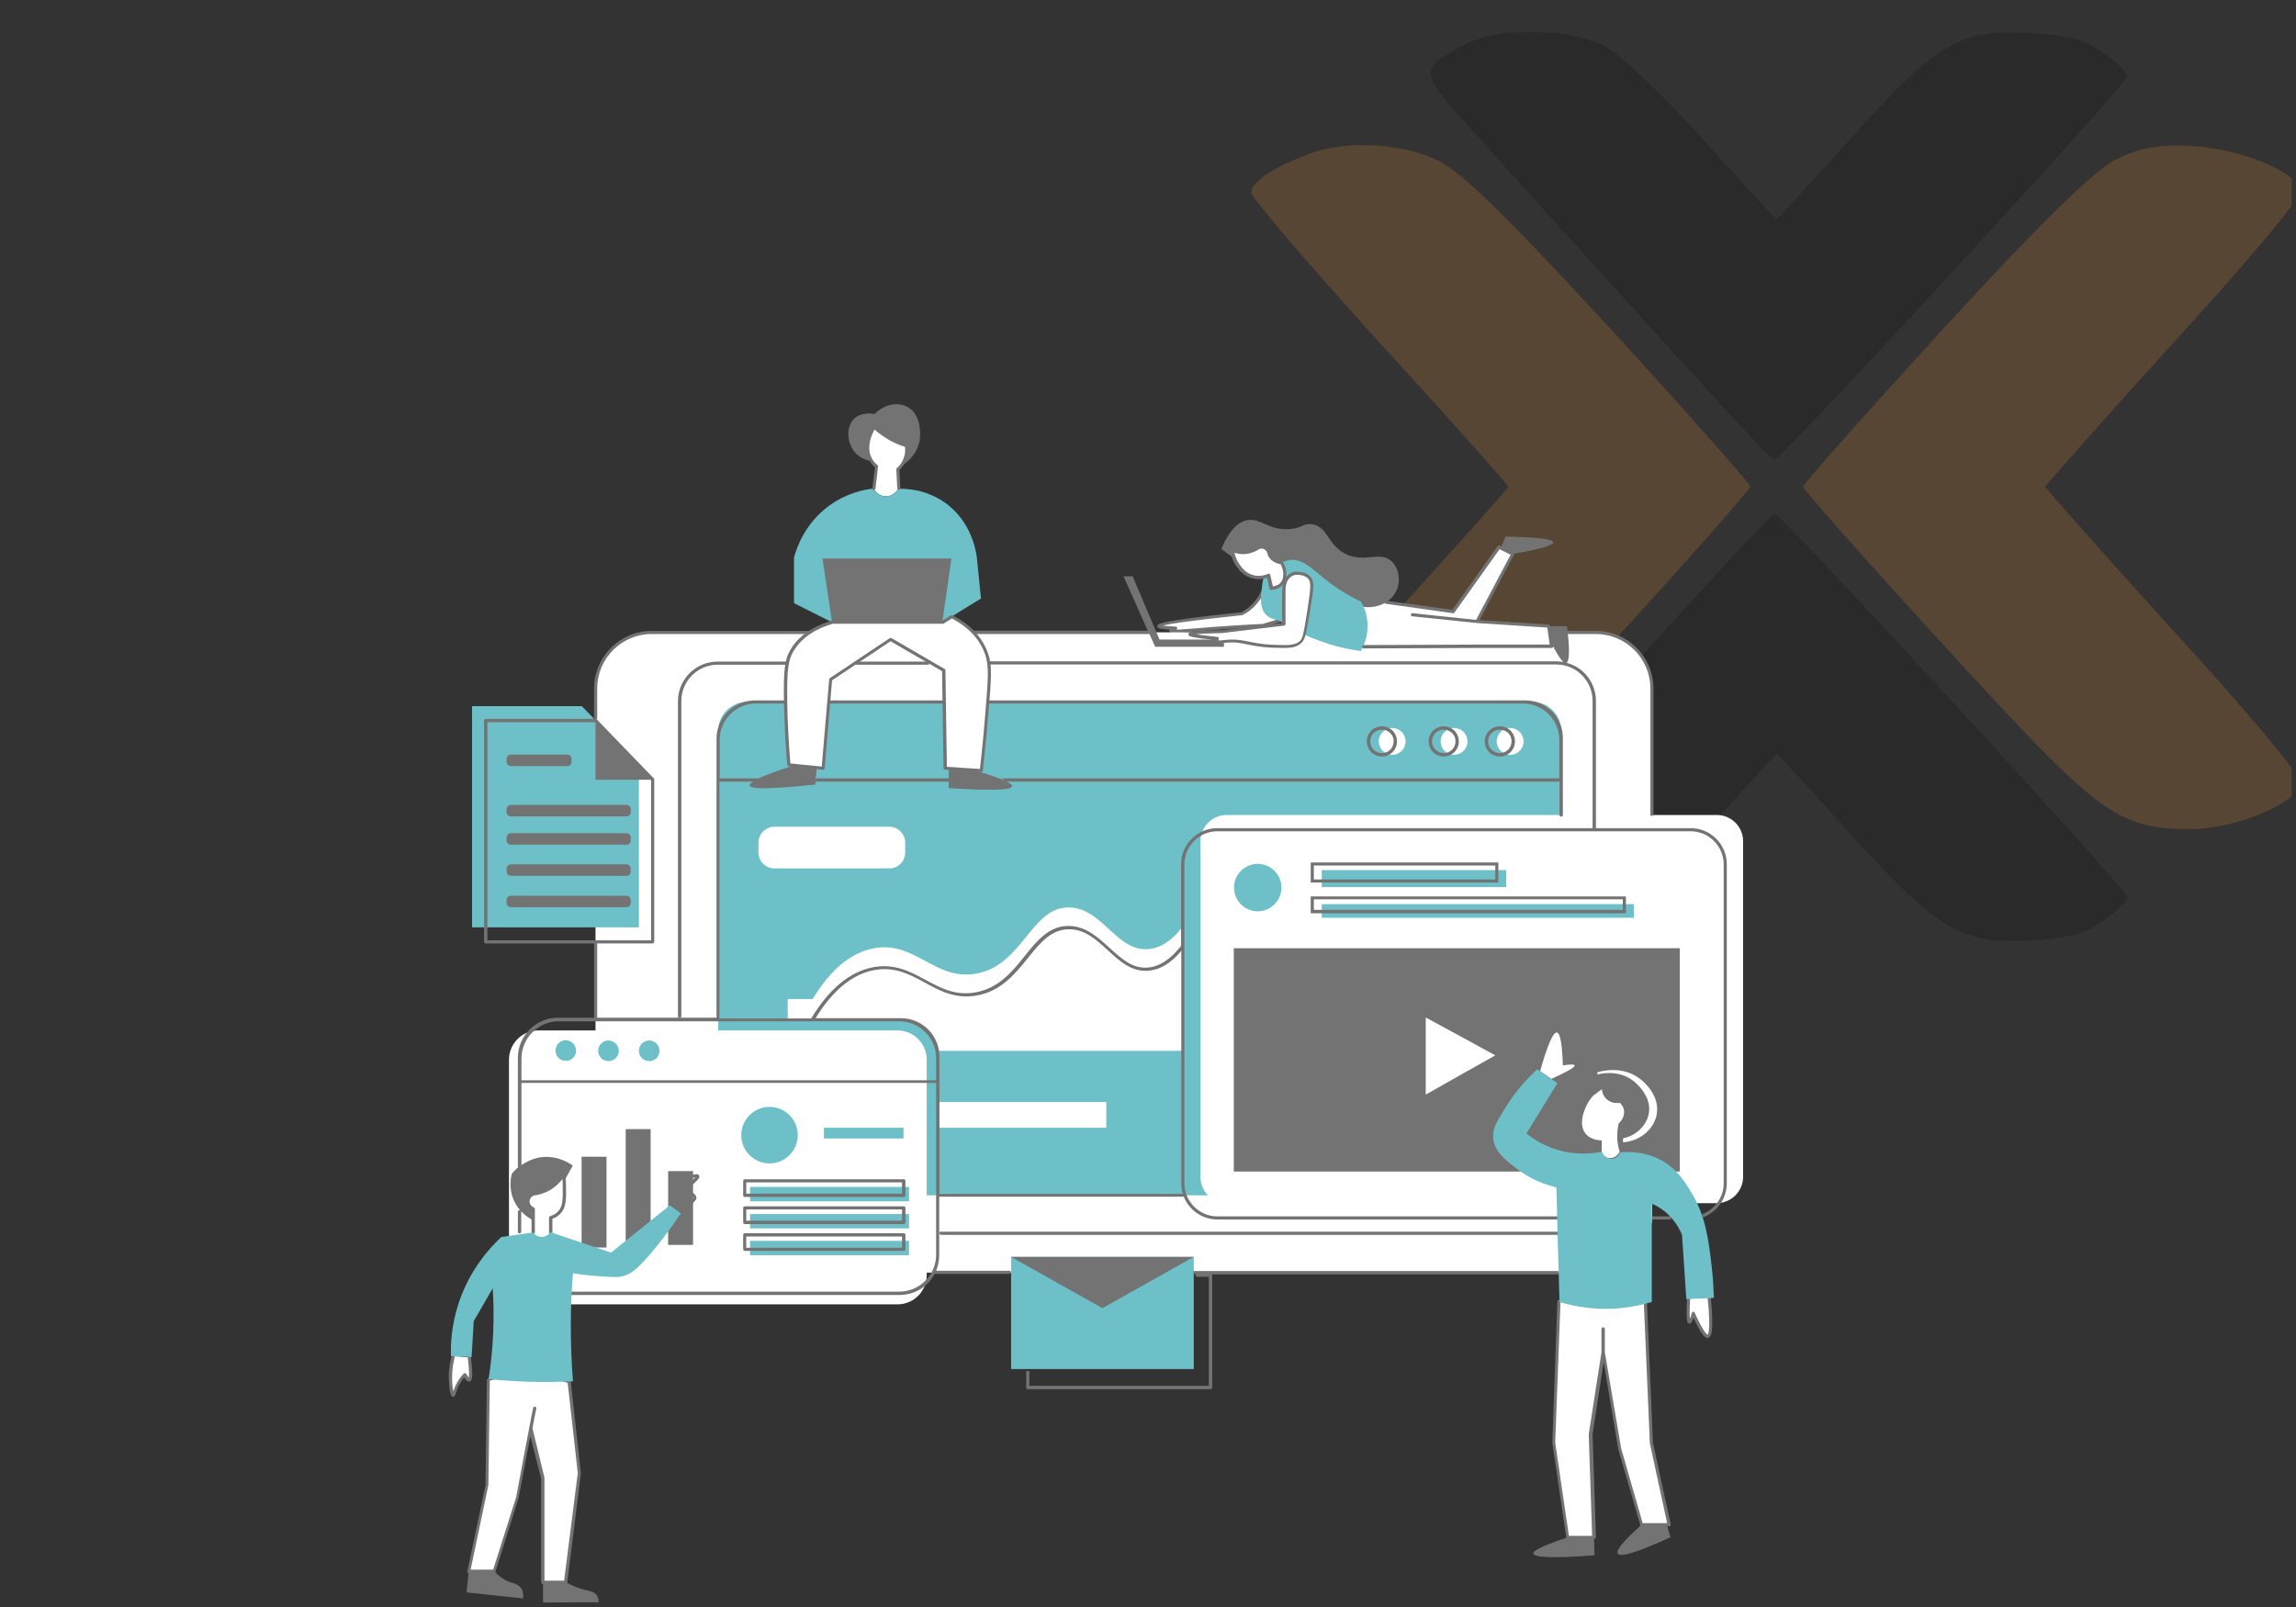 <svg xmlns="http://www.w3.org/2000/svg" xmlns:xlink="http://www.w3.org/1999/xlink" width="500" zoomAndPan="magnify" viewBox="0 0 375 262.5" height="350" preserveAspectRatio="xMidYMid meet" version="1.2"><rect x="0" y="0" width="375" height="262.5" fill="#333333" stroke="none"/><defs><clipPath id="b27cfbb915"><path d="M 204 5 L 374.641 5 L 374.641 156 L 204 156 Z M 204 5 "/></clipPath><filter x="0%" y="0%" width="100%" filterUnits="objectBoundingBox" id="d8cfc6188f" height="100%"><feColorMatrix values="0 0 0 0 1 0 0 0 0 1 0 0 0 0 1 0 0 0 1 0" type="matrix" in="SourceGraphic"/></filter><clipPath id="54455a38b6"><path d="M 29 0.031 L 144 0.031 L 144 149 L 29 149 Z M 29 0.031 "/></clipPath><clipPath id="f7f7f3678e"><path d="M 0.375 18 L 170.305 18 L 170.305 131 L 0.375 131 Z M 0.375 18 "/></clipPath><clipPath id="636da975e0"><rect x="0" width="171" y="0" height="151"/></clipPath><clipPath id="0f90bcc3e4"><path d="M 73.238 69 L 280 69 L 280 259 L 73.238 259 Z M 73.238 69 "/></clipPath><clipPath id="ed844e6242"><path d="M 83.086 133 L 284.699 133 L 284.699 213.219 L 83.086 213.219 Z M 83.086 133 "/></clipPath><clipPath id="f3017c7a84"><path d="M 76 66 L 283 66 L 283 261.762 L 76 261.762 Z M 76 66 "/></clipPath><clipPath id="17a87afdbc"><path d="M 73.238 69 L 280 69 L 280 259 L 73.238 259 Z M 73.238 69 "/></clipPath><clipPath id="7e09ddcc41"><path d="M 73.238 174 L 280 174 L 280 226 L 73.238 226 Z M 73.238 174 "/></clipPath></defs><g id="5fa08a8555"><g clip-rule="nonzero" clip-path="url(#b27cfbb915)"><g mask="url(#045dce635f)" transform="matrix(1,0,0,1,204,5)"><g clip-path="url(#636da975e0)"><g clip-rule="nonzero" clip-path="url(#54455a38b6)"><path style=" stroke:none;fill-rule:nonzero;fill:#000000;fill-opacity:1;" d="M 35.586 2.129 C 27.801 6.07 27.801 6.68 35.086 14.785 C 75.453 59.512 85.109 70.086 85.832 70.086 C 86.84 70.199 142.777 9.371 143.395 7.543 C 143.645 7.043 141.914 5.32 139.68 3.738 C 136.723 1.516 133.516 0.66 127.461 0.406 C 116.105 -0.316 112.148 2.129 98.051 17.867 C 91.637 24.973 86.191 30.887 86.191 30.887 C 86.078 30.887 80.785 25.117 74.473 18.117 C 68.16 11.121 60.887 4.098 58.43 2.742 C 52.734 -0.453 41.133 -0.703 35.551 2.129 Z M 57.18 109.781 C 41.863 126.633 29.281 140.875 29.031 141.488 C 28.777 141.988 30.508 143.711 32.742 145.293 C 35.699 147.516 38.91 148.371 44.961 148.625 C 56.207 149.344 60.391 146.762 74.59 130.801 C 80.781 123.914 86.086 118.141 86.195 118.141 C 86.34 118.141 91.641 123.914 97.945 130.91 C 112.398 146.902 116.219 149.234 127.461 148.625 C 133.516 148.371 136.723 147.516 139.68 145.289 C 141.914 143.711 143.645 141.988 143.395 141.488 C 142.777 139.652 86.809 78.805 85.832 78.945 C 85.332 78.945 72.496 92.824 57.18 109.781 Z M 57.18 109.781 "/></g><g clip-rule="nonzero" clip-path="url(#f7f7f3678e)"><path style=" stroke:none;fill-rule:nonzero;fill:#fa9939;fill-opacity:1;" d="M 141.555 21.078 C 145.488 19.105 148.441 18.602 154.137 18.852 C 162.031 19.348 171.184 23.043 171.797 26.234 C 171.914 27.207 162.648 38.281 151.039 50.914 C 139.574 63.57 130.059 74.285 130.059 74.512 C 130.059 74.758 139.574 85.473 151.039 98.105 C 162.648 110.766 171.914 121.812 171.801 122.922 C 171.184 126.254 161.055 130.445 153.637 130.445 C 141.664 130.305 138.934 128.223 113.625 100.574 C 100.902 86.688 90.523 75.004 90.523 74.504 C 90.523 74.027 100.789 62.48 113.375 48.711 C 128.941 31.746 137.953 22.891 141.551 21.059 Z M 9.641 20.195 C 15.586 17.863 24.957 18.336 30.762 21.168 C 34.578 22.887 42.617 30.883 59.051 48.707 C 68.816 59.395 77.168 68.746 80.422 72.613 L 80.77 73.039 C 81.484 73.898 81.871 74.406 81.871 74.5 C 81.871 74.887 71.52 86.688 58.797 100.566 C 33.465 128.215 30.762 130.297 18.762 130.438 C 11.367 130.438 1.246 126.246 0.629 122.918 C 0.488 121.945 9.75 110.758 21.359 97.988 L 22.414 96.824 C 33.43 84.688 42.367 74.746 42.367 74.504 C 42.367 74.281 32.996 63.703 21.387 51.047 C 9.891 38.387 0.375 27.305 0.375 26.449 C 0.375 24.754 3.586 22.535 9.641 20.199 Z M 9.641 20.195 "/></g></g><mask id="045dce635f"><g filter="url(#d8cfc6188f)"><rect x="0" width="375" y="0" height="262.5" style="fill:#000000;fill-opacity:0.18;stroke:none;"/></g></mask></g></g><g clip-rule="nonzero" clip-path="url(#0f90bcc3e4)"><path style=" stroke:none;fill-rule:nonzero;fill:#ffffff;fill-opacity:1;" d="M 275.77 212.121 C 275.652 214.629 275.695 215.922 275.926 215.961 C 276.09 216 276.285 215.527 276.555 214.551 C 277.688 217.133 278.473 218.387 278.945 218.27 C 279.488 218.113 279.566 216.039 279.141 211.965 C 278.004 212.004 276.906 212.043 275.77 212.121 Z M 74.012 221.52 C 73.816 222.184 73.621 223.164 73.539 224.414 C 73.461 226.176 73.734 227.898 74.012 227.898 C 74.207 227.898 74.246 226.883 75.027 225.629 C 75.34 225.16 75.656 224.805 75.852 224.57 C 76.164 225.16 76.398 225.434 76.555 225.395 C 76.828 225.316 76.828 224.102 76.555 221.715 Z M 110.926 198.031 C 111.434 197.676 112.102 197.207 112.77 196.66 C 113.434 196.074 113.586 195.875 113.551 195.68 C 113.508 194.977 111.707 194.586 111.555 194.547 C 113.629 192.902 114.055 192.316 113.977 192.156 C 113.824 191.883 111.707 192.473 110.574 194.078 C 109.75 195.211 109.672 196.465 109.672 197.09 C 110.066 197.402 110.496 197.719 110.926 198.031 Z M 89.512 194.195 C 88.535 194.742 87.633 194.938 87.047 195.016 C 86.578 195.211 86.262 195.602 86.184 196.074 C 86.109 196.66 86.457 197.246 87.047 197.48 L 87.047 201.32 C 87.086 201.398 87.555 202.023 88.418 202.062 C 89.316 202.102 89.867 201.359 89.906 201.32 L 89.906 198.852 C 90.727 198.617 91.156 198.188 91.391 197.914 C 92.176 196.973 92.176 195.719 92.137 193.645 C 92.137 192.863 92.059 192.234 92.02 191.805 C 91.664 192.316 90.922 193.41 89.512 194.195 Z M 207.816 91.316 C 207.504 91.039 207.344 90.727 207.266 90.531 C 207.266 90.453 207.191 89.945 206.723 89.59 C 206.172 89.238 205.582 89.438 205.547 89.438 C 205.234 89.668 204.488 90.102 203.43 90.219 C 202.418 90.336 201.633 90.062 201.277 89.906 C 201.355 90.453 201.516 91.43 202.223 92.41 C 202.531 92.883 203.277 93.898 204.684 94.211 C 205.824 94.484 206.758 94.133 207.148 93.977 C 207.309 94.68 207.461 95.387 207.621 96.051 C 207.898 96.051 208.68 95.973 209.266 95.387 C 210.051 94.562 210.129 93.113 209.344 91.863 C 209.07 91.902 208.402 91.824 207.816 91.316 Z M 269.75 235.688 L 268.77 212.906 L 254.715 212.633 L 253.852 235.648 L 256.125 251.113 L 260.434 251.113 L 259.879 234.242 L 261.957 220.93 L 264.617 236.629 L 268.219 249.078 L 272.723 249.078 Z M 241.25 101.531 L 247.078 90.492 L 244.848 89.359 L 237.336 99.891 L 226.41 98.363 C 226.18 98.281 223.984 97.539 222.496 98.676 C 220.895 99.93 220.578 103.098 222.691 105.645 C 229.188 105.605 235.648 105.605 242.152 105.566 L 253.387 105.566 L 252.918 102.277 Z M 87.324 230.051 C 87.285 230.246 87.012 231.578 86.656 233.34 Z M 92.961 225.746 C 93.508 230.719 94.059 235.688 94.605 240.66 L 92.375 258.473 L 88.656 258.473 L 88.656 241.523 C 87.988 238.82 87.285 236.121 86.621 233.418 C 85.797 237.727 84.504 244.652 84.504 244.652 L 80.707 256.672 L 76.559 256.672 L 79.535 242.578 L 79.77 225.355 C 81.453 224.926 83.879 224.453 86.855 224.609 C 89.359 224.727 91.434 225.238 92.961 225.746 Z M 145.34 71.742 C 144.199 71.113 143.305 70.41 142.676 69.824 C 142.555 70.02 140.84 72.68 142.047 74.953 C 142.242 75.305 142.555 75.773 143.109 76.203 C 142.949 77.418 142.797 78.594 142.676 79.805 C 142.719 79.883 143.262 80.941 144.438 81.059 C 145.34 81.176 146.242 80.664 146.711 79.844 C 146.668 78.828 146.59 77.77 146.551 76.75 C 146.863 76.477 147.492 75.852 147.805 74.832 C 148.082 73.973 148.004 73.227 147.918 72.875 C 147.176 72.641 146.277 72.289 145.34 71.742 Z M 206.641 95.66 C 207.387 97.578 208.129 99.496 208.875 101.414 C 208.012 101.688 207.113 101.965 206.25 102.195 C 202.727 102.355 199.828 102.551 197.832 102.707 C 194.426 102.98 191.336 103.293 191.293 103.02 C 191.293 102.902 191.688 102.746 192.043 102.668 C 190.238 102.59 189.336 102.473 189.336 102.316 C 189.301 101.922 193.84 101.219 202.922 100.277 C 203.352 100.043 203.863 99.73 204.332 99.301 C 205.742 97.969 206.367 96.52 206.641 95.66 "/></g><path style=" stroke:none;fill-rule:nonzero;fill:#737373;fill-opacity:1;" d="M 227.352 91.746 C 225.43 89.828 222.77 92.137 219.555 90.375 C 216.781 88.848 216.898 86.07 214.352 85.641 C 212.902 85.402 212.746 86.266 210.633 86.422 C 207.227 86.695 205.895 84.543 203.668 84.973 C 202.527 85.207 200.961 86.148 199.477 89.672 L 201.586 91.234 C 201.391 90.73 201.316 90.258 201.273 89.945 C 201.629 90.102 202.414 90.375 203.426 90.258 C 204.484 90.141 205.23 89.711 205.547 89.477 C 205.582 89.438 206.168 89.242 206.719 89.633 C 207.191 89.945 207.266 90.492 207.266 90.57 C 207.344 90.766 207.504 91.082 207.812 91.355 C 208.398 91.902 209.07 91.941 209.301 91.941 C 209.809 92.723 209.965 93.625 209.809 94.367 L 210.16 94.484 C 210.711 93.742 211.453 93.625 211.453 93.625 C 212.199 93.586 213.18 93.664 213.766 94.328 C 214.113 94.68 214.234 95.113 214.191 96.016 L 222.102 99.027 C 224.684 99.613 227.156 98.477 228.055 96.52 C 228.793 94.996 228.523 92.922 227.352 91.746 Z M 202.883 100.203 Z M 189.922 102.199 C 190.277 102.238 190.902 102.316 192.039 102.355 C 192.152 102.355 192.27 102.473 192.27 102.59 C 192.27 102.707 192.234 102.785 192.152 102.863 C 193.02 102.824 194.465 102.707 195.91 102.59 C 196.543 102.551 197.164 102.473 197.793 102.434 C 200.535 102.238 203.348 102.043 206.211 101.922 L 208.559 101.219 L 206.676 96.367 C 206.168 97.539 205.43 98.598 204.484 99.418 C 204.059 99.812 203.543 100.164 203 100.438 C 202.957 100.438 202.918 100.477 202.918 100.477 C 194.031 101.414 190.902 101.922 189.922 102.199 Z M 191.922 103.371 C 191.176 103.371 191.02 103.258 190.98 103.059 C 190.98 102.98 190.98 102.902 191.02 102.863 C 189.184 102.746 189.02 102.551 189.02 102.316 C 188.984 101.922 188.984 101.453 202.805 100.008 C 203.273 99.734 203.742 99.418 204.133 99.066 C 205.152 98.168 205.938 96.953 206.406 95.582 C 206.441 95.465 206.523 95.426 206.637 95.426 C 206.754 95.426 206.832 95.504 206.871 95.582 L 209.105 101.336 C 209.148 101.414 209.148 101.496 209.105 101.531 C 209.07 101.609 209.027 101.648 208.949 101.648 L 206.328 102.434 L 206.246 102.434 C 203.391 102.551 200.57 102.707 197.828 102.941 C 197.164 102.98 196.543 103.059 195.953 103.098 C 193.836 103.258 192.625 103.371 191.922 103.371 "/><path style=" stroke:none;fill-rule:nonzero;fill:#ffffff;fill-opacity:1;" d="M 158.016 207.855 L 260.66 207.855 C 265.672 207.855 269.824 203.746 269.824 198.695 L 269.824 112.453 C 269.824 107.445 265.715 103.293 260.66 103.293 L 106.422 103.293 C 101.414 103.293 97.262 107.406 97.262 112.453 L 97.262 198.734 C 97.262 203.746 101.375 207.895 106.422 207.895 L 148.469 207.895 M 158.02 207.855 L 152.582 207.855 "/><path style=" stroke:none;fill-rule:nonzero;fill:#6dc0c8;fill-opacity:1;" d="M 142.633 79.805 C 141.184 79.965 138.324 80.512 135.508 82.547 C 131.32 85.559 130.027 89.789 129.68 91.082 L 129.68 98.52 L 135.898 101.648 L 153.906 101.648 C 156.023 100.359 158.094 99.066 160.215 97.773 C 160.016 95.66 159.777 93.547 159.582 91.395 C 159.504 90.57 158.918 85.328 154.297 82.078 C 151.168 79.883 147.883 79.805 146.707 79.844 C 146.238 80.707 145.336 81.176 144.434 81.059 C 143.219 80.941 142.672 79.883 142.633 79.805 Z M 165.141 223.633 L 194.977 223.633 L 194.977 205.312 L 165.141 205.312 Z M 222.297 98.281 C 219.75 97.07 217.875 95.777 216.621 94.762 C 214.434 93.039 212.789 91.199 210.668 91.473 C 210.125 91.551 209.656 91.746 209.379 91.902 C 210.047 92.688 210.199 93.781 209.77 94.684 C 209.379 95.465 208.559 96.016 207.656 96.051 C 207.504 95.348 207.344 94.645 207.191 93.977 C 206.914 94.059 206.637 94.133 206.406 94.211 C 206.328 94.484 206.246 94.879 206.168 95.426 C 205.938 97.227 205.66 99.145 206.676 100.32 C 206.914 100.594 207.539 101.141 208.828 101.301 C 209.07 101.453 209.344 101.652 209.613 101.805 C 209.613 101.219 209.574 98.363 209.613 96.246 C 209.656 93.898 211.418 93.625 211.418 93.625 C 212.156 93.586 213.137 93.664 213.723 94.332 C 214.387 94.996 214.234 95.934 213.648 99.691 C 213.293 101.727 213.098 102.902 212.941 103.609 C 213.57 103.922 214.234 104.195 214.977 104.469 C 217.758 105.566 220.305 106.074 222.262 106.348 C 222.609 105.723 223.391 104.234 223.355 102.199 C 223.391 100.359 222.652 98.91 222.297 98.281 Z M 77.102 115.352 L 77.102 151.484 L 104.348 151.484 L 104.348 124.98 L 95.031 115.352 Z M 250.285 195.25 L 122 195.25 C 119.422 195.25 117.305 193.137 117.305 190.555 L 117.305 119.344 C 117.305 116.762 119.422 114.648 122 114.648 L 250.285 114.648 C 252.871 114.648 254.984 116.762 254.984 119.344 L 254.984 190.516 C 254.984 193.137 252.871 195.25 250.285 195.25 "/><g clip-rule="nonzero" clip-path="url(#ed844e6242)"><path style=" stroke:none;fill-rule:nonzero;fill:#ffffff;fill-opacity:1;" d="M 284.699 192.234 L 284.699 137.43 C 284.699 135.043 282.777 133.125 280.395 133.125 L 200.375 133.125 C 197.988 133.125 196.066 135.043 196.066 137.43 L 196.066 192.234 C 196.066 194.625 197.988 196.543 200.375 196.543 L 280.395 196.543 C 282.777 196.504 284.699 194.586 284.699 192.234 Z M 146.586 213.062 L 87.91 213.062 C 85.281 213.062 83.129 210.91 83.129 208.285 L 83.129 173.094 C 83.129 170.469 85.281 168.316 87.906 168.316 L 146.586 168.316 C 149.207 168.316 151.359 170.469 151.359 173.094 L 151.359 208.285 C 151.359 210.91 149.25 213.062 146.586 213.062 "/></g><path style=" stroke:none;fill-rule:nonzero;fill:#ffffff;fill-opacity:1;" d="M 145.258 141.855 L 126.469 141.855 C 125.055 141.855 123.879 140.68 123.879 139.27 L 123.879 137.625 C 123.879 136.219 125.055 135.043 126.469 135.043 L 145.258 135.043 C 146.664 135.043 147.84 136.219 147.84 137.625 L 147.84 139.27 C 147.84 140.719 146.664 141.855 145.258 141.855 Z M 180.688 184.211 L 153.125 184.211 L 153.125 180.023 L 180.688 180.023 Z M 193.172 171.645 L 153.125 171.645 C 153.008 171.059 152.652 169.688 151.48 168.473 C 149.797 166.711 147.609 166.594 147.133 166.594 L 128.656 166.594 L 128.656 163.188 L 132.73 163.188 C 134.605 160.098 137.855 155.789 142.75 154.891 C 149.449 153.676 152.578 160.098 159.234 159.078 C 167.137 157.824 168.355 147.961 174.773 148.234 C 180.215 148.469 182.484 155.711 187.812 155.008 C 190.277 154.695 192.117 152.777 193.172 151.328 Z M 248.84 121.105 C 248.84 122.32 247.859 123.297 246.648 123.297 C 245.434 123.297 244.453 122.32 244.453 121.105 C 244.453 119.895 245.434 118.914 246.648 118.914 C 247.859 118.914 248.84 119.895 248.84 121.105 Z M 237.484 118.914 C 236.277 118.914 235.297 119.895 235.297 121.105 C 235.297 122.32 236.277 123.297 237.484 123.297 C 238.703 123.297 239.68 122.32 239.68 121.105 C 239.68 119.895 238.703 118.914 237.484 118.914 Z M 229.578 121.105 C 229.578 122.32 228.598 123.297 227.387 123.297 C 226.176 123.297 225.195 122.32 225.195 121.105 C 225.195 119.895 226.176 118.914 227.387 118.914 C 228.598 118.914 229.578 119.895 229.578 121.105 "/><path style=" stroke:none;fill-rule:nonzero;fill:#737373;fill-opacity:1;" d="M 113.195 203.355 L 109.125 203.355 L 109.125 191.297 L 113.195 191.297 Z M 106.266 203.98 L 102.195 203.98 L 102.195 184.445 L 106.266 184.445 Z M 99.062 203.785 L 94.992 203.785 L 94.992 188.949 L 99.062 188.949 Z M 270.527 182.332 C 269.941 184.641 267.746 186.402 265.082 186.598 C 265.082 186.129 265.082 185.66 265.125 185.152 C 265.16 184.68 265.242 184.25 265.355 183.859 C 265.438 183.781 266.453 182.918 266.301 181.59 C 266.18 180.766 265.711 180.297 265.516 180.102 C 265.32 180.141 264.379 180.297 263.516 179.711 C 262.422 179.004 262.309 177.793 262.266 177.633 C 261.914 177.832 261.406 178.184 260.895 178.691 L 260.895 175.168 C 261.211 175.051 264.93 173.914 267.902 176.266 C 268.293 176.539 271.348 179.004 270.527 182.332 Z M 232.863 178.809 L 232.863 166.203 C 236.664 168.277 240.461 170.312 244.219 172.391 C 240.418 174.543 236.621 176.656 232.863 178.809 Z M 201.512 154.891 L 201.512 191.375 L 274.359 191.375 L 274.359 154.891 L 201.512 154.891 "/><path style=" stroke:none;fill-rule:nonzero;fill:#6dc0c8;fill-opacity:1;" d="M 147.566 184.211 L 134.57 184.211 L 134.57 185.973 L 147.566 185.973 Z M 125.684 180.805 C 123.141 180.805 121.066 182.879 121.066 185.426 C 121.066 187.969 123.141 190.043 125.684 190.043 C 128.23 190.043 130.301 187.969 130.301 185.426 C 130.301 182.879 128.23 180.805 125.684 180.805 Z M 106.031 169.961 C 105.094 169.961 104.348 170.707 104.348 171.645 C 104.348 172.586 105.094 173.328 106.031 173.328 C 106.973 173.328 107.715 172.586 107.715 171.645 C 107.715 170.707 106.934 169.961 106.031 169.961 Z M 99.375 169.961 C 98.438 169.961 97.695 170.707 97.695 171.645 C 97.695 172.586 98.438 173.328 99.375 173.328 C 100.316 173.328 101.059 172.586 101.059 171.645 C 101.059 170.707 100.277 169.961 99.375 169.961 Z M 92.41 169.922 C 91.469 169.922 90.727 170.668 90.727 171.605 C 90.727 172.547 91.469 173.289 92.41 173.289 C 93.348 173.289 94.09 172.547 94.09 171.605 C 94.055 170.668 93.309 169.922 92.41 169.922 Z M 266.844 147.688 L 215.875 147.688 L 215.875 149.918 L 266.844 149.918 Z M 246.02 142.129 L 215.875 142.129 L 215.875 144.906 L 246.02 144.906 Z M 205.426 141.109 C 203.273 141.109 201.547 142.871 201.547 144.984 C 201.547 147.141 203.309 148.863 205.426 148.863 C 207.535 148.863 209.297 147.102 209.297 144.984 C 209.297 142.871 207.578 141.109 205.426 141.109 Z M 148.469 202.688 L 122.508 202.688 L 122.508 205.039 L 148.469 205.039 Z M 148.469 198.305 L 122.508 198.305 L 122.508 200.652 L 148.469 200.652 Z M 148.469 196.23 L 122.508 196.23 L 122.508 193.879 L 148.469 193.879 L 148.469 196.23 "/><path style=" stroke:none;fill-rule:nonzero;fill:#ffffff;fill-opacity:1;" d="M 253.383 176.227 C 256 175.051 257.297 174.309 257.176 174.031 C 257.102 173.836 256.473 173.836 255.262 174.031 C 255.145 170.551 254.828 168.75 254.285 168.668 C 253.652 168.59 252.754 170.707 251.543 174.973 Z M 262.699 179.75 C 263.52 180.258 264.344 180.141 264.539 180.102 C 264.691 180.258 265.164 180.688 265.246 181.434 C 265.398 182.605 264.461 183.43 264.379 183.508 C 264.301 183.859 264.223 184.25 264.184 184.68 C 264.027 186.09 264.266 187.305 264.539 188.125 C 264.105 188.988 263.203 189.34 262.504 189.105 C 261.875 188.871 261.641 188.242 261.605 188.125 L 261.605 186.285 C 259.918 186.246 259.176 185.426 259.016 185.23 C 257.688 183.703 258.742 181.117 259.523 179.867 C 260.234 178.77 261.133 178.145 261.641 177.832 C 261.605 177.988 261.723 179.121 262.699 179.75 "/><path style=" stroke:none;fill-rule:nonzero;fill:#ffffff;fill-opacity:1;" d="M 135.898 101.648 C 134.137 102.121 130.926 103.332 129.207 106.309 C 128.383 107.758 128.113 109.246 128.188 114.531 C 128.23 117.23 128.383 120.754 128.734 124.941 C 130.613 125.137 132.453 125.297 134.332 125.492 L 135.586 110.969 L 145.371 104.43 L 154.066 109.48 L 154.297 125.492 L 160.215 125.883 C 160.68 121.457 161.031 117.543 161.309 114.254 C 161.617 109.988 161.699 108.148 160.758 106.113 C 159.43 103.215 156.961 101.609 155.395 100.789 L 153.906 101.648 Z M 213.801 94.328 C 214.469 95.035 214.309 95.934 213.723 99.691 C 213.062 103.805 212.941 104.352 212.312 104.898 C 211.453 105.645 210.242 105.605 207.852 105.527 C 203.898 105.367 203.078 104.391 199.949 104.703 C 198.926 104.82 197.633 105.055 197.598 104.898 C 197.555 104.781 198.223 104.469 198.809 104.234 C 195.871 103.961 194.387 103.727 194.387 103.531 C 194.387 103.332 196.105 103.215 199.555 103.137 L 209.691 101.922 C 209.691 101.922 209.656 98.637 209.691 96.289 C 209.734 93.938 211.496 93.664 211.496 93.664 C 212.234 93.625 213.215 93.703 213.801 94.328 "/><path style=" stroke:none;fill-rule:nonzero;fill:#737373;fill-opacity:1;" d="M 225.707 119.188 C 224.645 119.188 223.785 120.051 223.785 121.105 C 223.785 122.164 224.645 123.023 225.707 123.023 C 226.762 123.023 227.621 122.164 227.621 121.105 C 227.664 120.051 226.762 119.188 225.707 119.188 Z M 225.707 123.574 C 224.336 123.574 223.238 122.477 223.238 121.105 C 223.238 119.734 224.336 118.641 225.707 118.641 C 227.074 118.641 228.168 119.734 228.168 121.105 C 228.168 122.477 227.074 123.574 225.707 123.574 "/><path style=" stroke:none;fill-rule:nonzero;fill:#737373;fill-opacity:1;" d="M 235.801 119.188 C 234.746 119.188 233.883 120.051 233.883 121.105 C 233.883 122.164 234.746 123.023 235.801 123.023 C 236.863 123.023 237.723 122.164 237.723 121.105 C 237.758 120.051 236.863 119.188 235.801 119.188 Z M 235.801 123.574 C 234.434 123.574 233.34 122.477 233.34 121.105 C 233.34 119.734 234.434 118.641 235.801 118.641 C 237.172 118.641 238.27 119.734 238.27 121.105 C 238.27 122.477 237.172 123.574 235.801 123.574 "/><path style=" stroke:none;fill-rule:nonzero;fill:#737373;fill-opacity:1;" d="M 244.965 119.188 C 243.91 119.188 243.043 120.051 243.043 121.105 C 243.043 122.164 243.91 123.023 244.965 123.023 C 246.02 123.023 246.879 122.164 246.879 121.105 C 246.922 120.051 246.062 119.188 244.965 119.188 Z M 244.965 123.574 C 243.598 123.574 242.496 122.477 242.496 121.105 C 242.496 119.734 243.598 118.641 244.965 118.641 C 246.336 118.641 247.434 119.734 247.434 121.105 C 247.434 122.477 246.336 123.574 244.965 123.574 "/><g clip-rule="nonzero" clip-path="url(#f3017c7a84)"><path style=" stroke:none;fill-rule:nonzero;fill:#737373;fill-opacity:1;" d="M 254.516 208.129 C 254.516 207.973 254.516 207.777 254.559 207.621 L 194.934 207.621 C 194.934 207.777 194.934 207.973 194.895 208.129 L 195.25 208.129 C 195.285 208.285 195.324 208.402 195.367 208.562 L 197.438 208.562 L 197.438 226.371 L 168.117 226.371 L 168.117 223.984 C 167.965 223.984 167.77 223.945 167.609 223.945 L 167.609 226.645 C 167.609 226.805 167.727 226.922 167.883 226.922 L 197.715 226.922 C 197.867 226.922 197.988 226.805 197.988 226.645 L 197.988 208.324 C 197.988 208.246 197.945 208.207 197.91 208.168 L 254.516 208.168 Z M 256.082 251.113 C 252.242 252.367 250.367 253.266 250.445 253.773 C 250.562 254.441 253.891 254.559 260.43 254.051 C 260.387 253.07 260.387 252.094 260.352 251.113 Z M 264.656 180.141 C 264.809 180.297 265.281 180.727 265.359 181.473 C 265.52 182.645 264.574 183.469 264.496 183.547 C 264.418 183.898 264.344 184.289 264.301 184.719 C 264.266 185.191 264.266 185.621 264.266 186.051 C 266.691 185.895 268.684 184.289 269.238 182.176 C 269.977 179.16 267.203 176.93 266.844 176.617 C 264.148 174.465 260.777 175.52 260.465 175.637 L 260.465 178.848 C 260.938 178.379 261.406 178.066 261.68 177.91 C 261.68 178.066 261.801 179.16 262.812 179.828 C 263.637 180.297 264.461 180.18 264.656 180.141 Z M 153.711 201.16 C 153.559 201.16 153.438 201.277 153.438 201.438 C 153.438 201.594 153.559 201.711 153.711 201.711 L 254.238 201.711 C 256.199 201.711 258.004 200.848 259.254 199.32 C 259.328 199.203 259.328 199.047 259.211 198.969 C 259.094 198.891 258.938 198.891 258.863 199.008 C 257.723 200.418 256.043 201.199 254.285 201.199 L 153.711 201.199 Z M 194.977 205.312 L 165.141 205.312 L 180.059 213.688 Z M 121.883 194.977 L 147.328 194.977 L 147.328 193.137 L 121.883 193.137 Z M 121.379 195.25 L 121.379 192.902 C 121.379 192.746 121.492 192.629 121.652 192.629 L 147.609 192.629 C 147.762 192.629 147.883 192.746 147.883 192.902 L 147.883 195.25 C 147.883 195.406 147.762 195.523 147.609 195.523 L 121.652 195.523 C 121.492 195.523 121.379 195.406 121.379 195.25 Z M 244.219 141.383 L 214.586 141.383 L 214.586 143.656 L 244.219 143.656 Z M 244.727 140.875 L 244.727 144.164 L 214.074 144.164 L 214.074 140.875 Z M 268.098 249.078 C 265.164 251.699 263.875 253.266 264.223 253.773 C 264.656 254.441 267.512 253.539 272.836 251.113 C 272.641 250.449 272.445 249.742 272.246 249.078 Z M 121.883 203.824 L 147.328 203.824 L 147.328 201.984 L 121.883 201.984 Z M 121.379 201.711 C 121.379 201.555 121.492 201.438 121.652 201.438 L 147.609 201.438 C 147.762 201.438 147.883 201.555 147.883 201.711 L 147.883 204.059 C 147.883 204.215 147.762 204.332 147.609 204.332 L 121.652 204.332 C 121.492 204.332 121.379 204.215 121.379 204.059 Z M 272.836 198.695 L 269.824 198.695 C 269.859 198.852 269.824 199.047 269.746 199.203 L 273.031 199.203 C 272.914 199.086 272.879 198.969 272.879 198.812 C 272.879 198.773 272.836 198.734 272.836 198.695 Z M 121.883 199.398 L 147.328 199.398 L 147.328 197.559 L 121.883 197.559 Z M 121.379 197.324 C 121.379 197.168 121.492 197.051 121.652 197.051 L 147.609 197.051 C 147.762 197.051 147.883 197.168 147.883 197.324 L 147.883 199.676 C 147.883 199.832 147.762 199.949 147.609 199.949 L 121.652 199.949 C 121.492 199.949 121.379 199.832 121.379 199.676 Z M 193.172 194.977 C 193.02 194.43 192.938 193.879 192.938 193.293 L 192.938 155.32 C 191.371 157.199 189.691 158.297 187.848 158.531 C 184.949 158.922 182.918 157.043 180.961 155.242 C 179.156 153.598 177.316 151.875 174.816 151.797 C 171.797 151.68 169.957 153.91 167.883 156.496 C 165.812 159.078 163.418 162.016 159.352 162.641 C 155.98 163.188 153.438 161.82 151.012 160.488 C 148.504 159.117 146.121 157.867 142.828 158.453 C 139.227 159.117 136.016 161.742 133.203 166.32 L 147.172 166.32 C 150.621 166.32 153.438 169.141 153.438 172.586 L 153.438 195.016 L 193.172 195.016 Z M 152.895 172.859 C 152.895 169.531 150.188 166.828 146.859 166.828 L 91.27 166.828 C 87.906 166.828 85.168 169.57 85.168 172.938 L 85.168 176.461 L 152.891 176.461 Z M 106.344 153.637 L 106.344 127.488 L 106.227 127.371 L 97.262 127.371 L 97.262 118.094 L 97.145 117.973 L 79.605 117.973 L 79.605 153.598 L 106.344 153.598 Z M 282.035 141.188 L 282.035 193.293 C 282.035 195.879 280.352 198.07 278.047 198.891 C 278.082 198.695 278.082 198.539 278.004 198.344 C 280.039 197.559 281.527 195.602 281.527 193.293 L 281.527 141.188 C 281.527 138.215 279.098 135.785 276.125 135.785 L 198.848 135.785 C 195.871 135.785 193.445 138.215 193.445 141.188 L 193.445 193.293 C 193.445 196.27 195.871 198.695 198.848 198.695 L 254.438 198.695 C 254.363 198.852 254.363 199.047 254.398 199.203 L 198.848 199.203 C 196.348 199.203 194.191 197.637 193.328 195.445 C 193.293 195.484 193.25 195.484 193.172 195.484 L 153.398 195.484 L 153.398 205.039 C 153.398 205.938 153.203 206.801 152.895 207.582 L 165.062 207.582 C 165.027 207.738 165.027 207.934 165.027 208.09 L 152.652 208.09 C 151.559 210.164 149.406 211.535 146.902 211.535 L 93.309 211.535 C 93.152 211.535 93.035 211.418 93.035 211.262 C 93.035 211.105 93.152 210.988 93.309 210.988 L 146.859 210.988 C 150.188 210.988 152.895 208.285 152.895 204.961 L 152.895 176.891 L 85.168 176.891 L 85.168 190.316 C 85.91 189.809 86.891 189.301 88.105 189.066 C 91.039 188.594 93.152 190.121 93.547 190.395 L 92.137 192.941 L 92.098 192.98 C 92.059 192.473 92.02 192.039 91.98 191.688 C 91.664 192.234 90.883 193.332 89.512 194.117 C 88.535 194.664 87.633 194.859 87.047 194.938 C 86.578 195.133 86.262 195.523 86.184 195.996 C 86.105 196.582 86.457 197.168 87.047 197.402 L 87.047 199.32 C 86.656 199.125 85.871 198.656 85.129 197.875 L 85.129 201.199 C 85.129 201.359 85.012 201.477 84.855 201.477 C 84.695 201.477 84.582 201.359 84.582 201.199 L 84.582 197.953 C 84.582 197.797 84.695 197.676 84.855 197.676 C 84.895 197.676 84.934 197.676 84.973 197.719 C 84.738 197.441 84.5 197.129 84.266 196.738 C 82.934 194.508 83.445 192.234 83.602 191.727 C 83.758 191.531 84.109 191.102 84.66 190.633 C 84.617 190.594 84.582 190.516 84.582 190.477 L 84.582 172.781 C 84.582 169.18 87.516 166.242 91.117 166.242 L 97.027 166.242 L 97.027 154.105 L 79.336 154.105 C 79.18 154.105 79.062 153.988 79.062 153.832 L 79.062 117.699 C 79.062 117.543 79.18 117.426 79.336 117.426 L 97.266 117.426 C 97.344 117.426 97.383 117.465 97.461 117.504 L 106.777 127.137 C 106.816 127.176 106.855 127.254 106.855 127.332 L 106.855 153.832 C 106.855 153.988 106.738 154.105 106.582 154.105 L 97.539 154.105 L 97.539 166.242 L 117.031 166.242 L 117.031 120.676 C 117.031 117.23 119.852 114.41 123.293 114.41 L 128.188 114.41 C 128.188 114.57 128.23 114.766 128.266 114.922 L 123.453 114.922 C 120.207 114.922 117.543 117.582 117.543 120.832 L 117.543 127.137 L 123.926 127.137 C 125.098 126.586 127.016 125.883 129.68 125.02 C 130.93 125.137 132.145 125.254 133.398 125.375 C 133.32 126.117 133.277 126.859 133.203 127.605 C 133.238 127.449 133.277 127.293 133.32 127.137 L 154.965 127.137 L 154.965 125.531 C 156.336 125.609 157.703 125.727 159.074 125.805 C 161.426 126.508 163.105 127.055 164.129 127.527 C 163.934 127.371 163.738 127.254 163.465 127.137 L 254.676 127.137 L 254.676 120.832 C 254.676 117.582 252.016 114.922 248.762 114.922 L 161.344 114.922 C 161.391 114.766 161.391 114.57 161.391 114.41 L 249.152 114.41 C 252.523 114.41 255.262 117.152 255.262 120.52 L 255.262 133.125 C 255.262 133.281 255.145 133.398 254.984 133.398 C 254.828 133.398 254.711 133.281 254.711 133.125 L 254.711 127.684 L 164.441 127.684 C 165.031 127.996 165.34 128.23 165.305 128.426 C 165.184 129.094 161.738 129.172 154.965 128.738 L 154.965 127.684 L 133.203 127.684 C 133.203 127.84 133.16 127.996 133.16 128.152 C 126.156 128.895 122.59 128.977 122.438 128.309 C 122.395 128.152 122.59 127.957 122.945 127.684 L 117.5 127.684 L 117.5 166.359 L 132.496 166.359 C 135.43 161.508 138.836 158.688 142.672 157.984 C 146.156 157.355 148.699 158.727 151.168 160.059 C 153.633 161.387 155.941 162.641 159.156 162.133 C 163.027 161.508 165.262 158.805 167.379 156.145 C 169.449 153.559 171.445 151.133 174.734 151.25 C 177.438 151.367 179.352 153.129 181.23 154.852 C 183.234 156.652 185.074 158.375 187.734 158.023 C 189.574 157.785 191.293 156.574 192.902 154.5 L 192.902 141.188 C 192.902 137.938 195.562 135.277 198.809 135.277 L 260.113 135.277 L 260.113 114.492 C 260.113 111.203 257.453 108.539 254.168 108.539 L 161.621 108.539 C 161.621 108.383 161.586 108.188 161.543 108.031 L 254.242 108.031 C 254.633 108.031 255.023 108.07 255.375 108.148 C 254.871 107.758 254.168 106.621 253.262 104.781 C 253.145 103.961 253.027 103.098 252.914 102.277 L 255.93 102.277 C 256.395 105.996 256.355 107.992 255.852 108.266 C 258.625 108.969 260.66 111.516 260.66 114.492 L 260.66 135.277 L 276.125 135.277 C 279.418 135.277 282.035 137.938 282.035 141.188 Z M 95.621 259.727 C 94.797 259.531 93.703 259.176 92.41 258.434 L 88.691 258.434 L 88.691 261.762 C 91.707 261.762 94.758 261.723 97.773 261.723 C 97.773 261.41 97.734 260.977 97.5 260.625 C 97.07 259.961 96.285 259.883 95.621 259.727 Z M 214.586 148.625 L 265.047 148.625 L 265.047 146.902 L 214.586 146.902 Z M 214.074 146.434 L 265.555 146.434 L 265.555 149.176 L 214.074 149.176 Z M 142.242 75.305 C 142.164 75.188 142.086 75.07 142.047 74.953 C 140.836 72.684 142.555 70.02 142.672 69.824 C 143.336 70.41 144.199 71.117 145.336 71.742 C 146.273 72.25 147.172 72.605 147.883 72.836 C 147.957 73.23 148 73.973 147.762 74.793 C 147.566 75.422 147.25 75.93 146.977 76.281 C 147.328 76.086 149.84 74.641 150.23 71.742 C 150.426 70.215 150.188 67.32 147.957 66.34 C 146.352 65.637 144.281 66.145 142.828 67.633 C 142.52 67.555 140.758 67.277 139.582 68.336 C 138.016 69.746 138.363 72.605 139.812 74.094 C 140.676 74.953 141.734 75.227 142.242 75.305 Z M 135.508 114.922 L 154.18 114.922 L 154.18 114.41 L 135.586 114.41 C 135.586 114.57 135.551 114.766 135.508 114.922 Z M 260.66 103.566 C 265.555 103.566 269.551 107.562 269.551 112.453 L 269.551 133.242 L 270.055 133.242 L 270.055 112.453 C 270.055 107.289 265.832 103.059 260.66 103.059 L 256.047 103.059 C 256.082 103.215 256.082 103.41 256.082 103.566 Z M 253.695 88.574 C 253.652 88.066 251.07 87.754 245.902 87.637 L 245.117 89.516 L 247.078 90.492 C 251.543 89.711 253.73 89.047 253.695 88.574 Z M 159.352 103.453 C 159.387 103.488 159.387 103.531 159.43 103.566 L 187.734 103.566 L 188.668 105.645 L 199.902 105.645 L 199.902 104.781 L 198.383 104.469 L 189.379 104.469 L 184.992 94.133 L 183.504 94.133 L 187.457 103.02 L 159.074 103.02 C 159.191 103.176 159.27 103.293 159.352 103.453 Z M 153.906 101.648 L 155.395 91.234 L 134.332 91.234 L 135.898 101.648 Z M 83.289 258.434 C 82.625 258.199 81.684 257.691 80.746 256.672 L 76.555 256.672 L 76.203 260.117 C 79.297 260.43 82.348 260.781 85.441 261.098 C 85.48 260.547 85.48 259.844 85.012 259.297 C 84.543 258.746 83.992 258.668 83.289 258.434 Z M 97.539 112.453 C 97.539 107.562 101.531 103.566 106.426 103.566 L 131.441 103.566 C 131.672 103.371 131.867 103.215 132.145 103.059 L 106.426 103.059 C 101.258 103.059 97.027 107.289 97.027 112.453 L 97.027 117.27 C 97.223 117.348 97.383 117.465 97.539 117.621 Z M 110.73 114.531 L 110.73 166.008 C 110.73 166.164 110.848 166.281 111.004 166.281 C 111.16 166.281 111.281 166.164 111.281 166.008 L 111.281 114.531 C 111.281 111.242 113.941 108.578 117.227 108.578 L 128.426 108.578 C 128.461 108.422 128.504 108.227 128.539 108.07 L 117.227 108.07 C 113.629 108.07 110.73 110.969 110.73 114.531 Z M 151.758 108.305 C 151.758 108.383 151.723 108.5 151.723 108.578 L 139.664 108.578 C 139.859 108.422 140.055 108.266 140.207 108.07 L 151.441 108.07 C 151.523 108.148 151.641 108.227 151.758 108.305 Z M 154.027 114.41 L 135.512 114.41 L 135.512 114.922 L 153.988 114.922 C 153.988 114.766 153.988 114.57 154.027 114.41 Z M 103.02 147.492 L 103.02 147.023 C 103.02 146.629 102.703 146.316 102.312 146.316 L 83.445 146.316 C 83.055 146.316 82.738 146.629 82.738 147.023 L 82.738 147.492 C 82.738 147.883 83.055 148.195 83.445 148.195 L 102.312 148.195 C 102.703 148.195 103.02 147.883 103.02 147.492 Z M 103.02 142.363 L 103.02 141.895 C 103.02 141.5 102.703 141.188 102.312 141.188 L 83.445 141.188 C 83.055 141.188 82.738 141.5 82.738 141.895 L 82.738 142.363 C 82.738 142.754 83.055 143.066 83.445 143.066 L 102.312 143.066 C 102.703 143.105 103.02 142.754 103.02 142.363 Z M 103.02 137.273 L 103.02 136.805 C 103.02 136.414 102.703 136.098 102.312 136.098 L 83.445 136.098 C 83.055 136.098 82.738 136.414 82.738 136.805 L 82.738 137.273 C 82.738 137.664 83.055 137.98 83.445 137.98 L 102.312 137.98 C 102.703 138.02 103.02 137.664 103.02 137.273 Z M 103.02 132.656 L 103.02 132.184 C 103.02 131.793 102.703 131.48 102.312 131.48 L 83.445 131.48 C 83.055 131.48 82.738 131.793 82.738 132.184 L 82.738 132.656 C 82.738 133.047 83.055 133.359 83.445 133.359 L 102.312 133.359 C 102.703 133.359 103.02 133.047 103.02 132.656 Z M 92.684 125.137 L 83.445 125.137 C 83.055 125.137 82.738 124.824 82.738 124.434 L 82.738 123.965 C 82.738 123.574 83.055 123.258 83.445 123.258 L 92.645 123.258 C 93.035 123.258 93.348 123.574 93.348 123.965 L 93.348 124.434 C 93.391 124.785 93.074 125.137 92.684 125.137 "/></g><g clip-rule="nonzero" clip-path="url(#17a87afdbc)"><path style=" stroke:none;fill-rule:nonzero;fill:#737373;fill-opacity:1;" d="M 160.605 106.152 C 159.66 104.039 157.938 102.316 155.473 101.023 L 154.145 101.848 C 154.102 101.887 154.066 101.887 154.023 101.887 L 136.059 101.887 C 133.941 102.473 131.121 103.762 129.559 106.426 C 128.773 107.797 128.504 109.246 128.578 114.531 C 128.621 117.895 128.816 121.301 129.09 124.707 L 134.215 125.215 L 135.43 110.969 C 135.43 110.891 135.473 110.809 135.551 110.77 L 145.336 104.234 C 145.41 104.195 145.531 104.195 145.605 104.234 L 154.297 109.285 C 154.375 109.324 154.414 109.402 154.414 109.52 L 154.652 125.254 L 160.051 125.609 C 160.484 121.812 160.836 117.973 161.113 114.215 C 161.461 109.832 161.504 108.148 160.605 106.152 Z M 161.07 105.957 C 162.012 108.031 161.977 109.793 161.617 114.215 C 161.309 118.051 160.953 122.008 160.527 125.883 C 160.527 126 160.41 126.117 160.25 126.117 L 154.34 125.727 C 154.219 125.727 154.102 125.609 154.102 125.492 L 153.871 109.637 L 145.453 104.742 L 135.898 111.125 L 134.688 125.531 C 134.688 125.609 134.645 125.648 134.605 125.688 C 134.57 125.727 134.492 125.766 134.41 125.727 L 128.816 125.176 C 128.699 125.176 128.578 125.059 128.578 124.941 C 128.266 121.457 128.113 117.973 128.035 114.531 C 127.953 109.129 128.23 107.641 129.09 106.152 C 130.73 103.332 133.711 102 135.898 101.375 L 153.906 101.375 L 155.32 100.516 C 155.395 100.477 155.473 100.477 155.59 100.516 C 158.211 101.848 160.051 103.684 161.07 105.957 Z M 114.172 192 C 114.094 191.883 113.977 191.805 113.781 191.805 L 113.746 191.805 C 113.039 191.805 111.355 192.512 110.301 193.918 C 109.516 195.016 109.359 196.27 109.359 197.09 C 109.359 197.246 109.477 197.363 109.633 197.324 C 109.789 197.324 109.906 197.207 109.867 197.051 C 109.867 196.309 109.984 195.172 110.691 194.195 C 111.551 192.98 112.996 192.395 113.551 192.316 C 113.355 192.551 112.801 193.098 111.316 194.273 C 111.238 194.352 111.199 194.43 111.238 194.547 C 111.277 194.625 111.355 194.703 111.434 194.742 C 112.293 194.938 113.195 195.328 113.238 195.641 C 113.238 195.758 113.039 195.996 112.527 196.426 C 111.941 196.934 111.355 197.363 110.73 197.797 C 110.613 197.875 110.574 198.031 110.652 198.148 C 110.691 198.227 110.77 198.266 110.848 198.266 C 110.887 198.266 110.965 198.266 111.004 198.227 C 111.629 197.797 112.258 197.324 112.844 196.816 C 113.508 196.23 113.746 195.957 113.746 195.641 C 113.703 194.977 112.766 194.586 112.062 194.391 C 114.289 192.629 114.332 192.277 114.172 192 Z M 253.145 102.238 C 253.145 102.121 253.027 102.043 252.914 102 L 241.641 101.297 L 247.273 90.609 C 247.316 90.531 247.316 90.492 247.273 90.414 C 247.238 90.336 247.195 90.297 247.156 90.258 L 244.922 89.125 C 244.805 89.082 244.691 89.082 244.609 89.199 L 237.211 99.613 L 226.445 98.125 C 226.293 98.086 226.176 98.203 226.176 98.363 C 226.133 98.52 226.25 98.637 226.406 98.637 L 237.332 100.164 C 237.449 100.164 237.527 100.125 237.562 100.043 L 244.922 89.711 L 246.727 90.609 L 241.086 101.258 L 230.715 100.164 C 230.555 100.164 230.438 100.238 230.438 100.398 C 230.438 100.555 230.516 100.672 230.676 100.672 L 241.246 101.77 L 252.719 102.512 L 253.109 105.289 L 242.184 105.289 L 222.727 105.367 C 222.574 105.367 222.457 105.488 222.457 105.645 C 222.457 105.801 222.574 105.918 222.727 105.918 L 242.184 105.84 L 253.418 105.84 C 253.5 105.84 253.578 105.801 253.613 105.762 C 253.652 105.723 253.695 105.645 253.695 105.566 Z M 261.605 220.852 Z M 269.977 235.688 L 272.879 249 C 272.879 249.078 272.879 249.156 272.836 249.234 C 272.797 249.312 272.719 249.312 272.641 249.312 L 268.137 249.312 C 268.02 249.312 267.902 249.234 267.902 249.117 L 264.301 236.668 L 261.918 222.496 L 260.113 234.242 L 260.66 251.074 C 260.66 251.152 260.625 251.23 260.582 251.27 C 260.547 251.309 260.465 251.348 260.387 251.348 L 256.082 251.348 C 255.961 251.348 255.848 251.27 255.805 251.113 L 253.535 235.648 L 254.363 212.594 C 254.363 212.438 254.48 212.359 254.633 212.359 C 254.789 212.359 254.871 212.477 254.871 212.633 L 254.004 235.648 L 256.242 250.879 L 260.039 250.879 L 259.484 234.281 L 261.562 220.93 L 261.562 217.094 C 261.562 216.938 261.68 216.82 261.836 216.82 C 261.996 216.82 262.113 216.938 262.113 217.094 L 262.113 220.93 L 262.113 220.891 C 262.113 220.812 262.07 220.773 262.031 220.734 L 262.113 220.891 L 262.113 220.969 L 262.113 220.891 L 264.77 236.551 L 268.293 248.805 L 272.289 248.805 L 269.469 235.77 L 268.488 212.945 C 268.488 212.789 268.605 212.672 268.727 212.672 C 268.883 212.672 269 212.789 269 212.906 Z M 279.414 211.926 C 279.414 211.77 279.254 211.691 279.141 211.691 C 278.98 211.691 278.902 211.848 278.902 211.965 C 279.449 217.406 278.98 217.957 278.902 217.996 C 278.863 217.996 278.359 217.918 276.793 214.434 C 276.75 214.316 276.633 214.277 276.555 214.277 C 276.438 214.277 276.359 214.355 276.32 214.473 C 276.207 214.902 276.09 215.215 276.012 215.41 C 275.969 214.98 275.926 214.082 276.047 212.16 C 276.047 212.004 275.926 211.887 275.812 211.887 C 275.652 211.848 275.535 212.004 275.535 212.121 C 275.34 216.117 275.617 216.156 275.891 216.195 C 276.125 216.234 276.32 216.078 276.598 215.254 C 277.852 217.996 278.438 218.543 278.863 218.543 L 278.98 218.543 C 279.531 218.387 279.961 217.484 279.414 211.926 Z M 213.648 94.523 C 213.215 94.055 212.508 93.859 211.531 93.898 C 211.375 93.938 210.004 94.25 209.965 96.285 C 209.93 98.637 209.965 101.887 209.965 101.922 C 209.965 102.043 209.887 102.16 209.734 102.195 L 199.59 103.41 C 197.324 103.453 196.066 103.527 195.402 103.605 C 195.988 103.727 197.047 103.844 198.848 104.039 C 198.969 104.039 199.043 104.156 199.086 104.273 C 199.086 104.391 199.043 104.508 198.926 104.547 C 198.809 104.586 198.652 104.664 198.578 104.703 C 198.73 104.703 198.848 104.664 199.004 104.664 C 199.316 104.625 199.629 104.586 199.945 104.547 C 200.414 104.508 200.805 104.469 201.195 104.469 C 202.254 104.469 203.078 104.625 204.016 104.82 C 205.035 105.016 206.168 105.25 207.93 105.328 L 208.008 105.328 C 210.277 105.406 211.453 105.445 212.234 104.781 C 212.789 104.312 212.867 103.762 213.527 99.73 C 214.074 96.012 214.191 95.113 213.648 94.523 Z M 209.148 92.137 C 208.754 92.098 208.168 91.941 207.656 91.473 C 207.387 91.234 207.191 90.926 207.027 90.609 L 207.027 90.531 C 207.027 90.453 206.949 90.062 206.602 89.789 C 206.211 89.516 205.82 89.633 205.699 89.672 C 205.23 89.984 204.484 90.375 203.504 90.492 C 202.762 90.57 202.137 90.453 201.629 90.297 C 201.785 91.004 202.059 91.668 202.492 92.254 C 202.805 92.723 203.504 93.664 204.797 93.977 C 205.777 94.211 206.676 93.938 207.109 93.742 C 207.145 93.742 207.191 93.703 207.227 93.703 C 207.266 93.703 207.309 93.703 207.344 93.742 C 207.422 93.781 207.461 93.859 207.461 93.898 L 207.895 95.777 C 208.242 95.738 208.754 95.621 209.148 95.191 C 209.734 94.527 209.77 93.234 209.148 92.137 Z M 213.996 94.172 C 214.746 94.953 214.586 96.09 213.961 99.77 C 213.258 103.957 213.137 104.547 212.473 105.094 C 211.809 105.684 210.984 105.84 209.691 105.84 C 209.184 105.84 208.594 105.801 207.895 105.801 L 207.812 105.801 C 206.016 105.723 204.84 105.484 203.82 105.289 C 202.566 105.016 201.629 104.82 199.949 105.016 C 199.629 105.055 199.316 105.094 199.004 105.133 C 197.828 105.289 197.402 105.367 197.324 105.016 C 197.281 104.82 197.359 104.664 197.793 104.469 C 194.109 104.078 194.109 103.879 194.109 103.605 C 194.109 103.293 194.148 103.059 199.512 102.941 L 209.418 101.77 C 209.418 100.984 209.379 98.32 209.418 96.324 C 209.418 96.012 209.461 95.738 209.539 95.465 C 209.496 95.504 209.461 95.582 209.418 95.621 C 208.828 96.246 208.008 96.324 207.582 96.363 C 207.461 96.363 207.344 96.285 207.344 96.168 L 206.949 94.367 C 206.363 94.562 205.547 94.723 204.602 94.484 C 203.113 94.133 202.332 93.039 201.98 92.566 C 201.434 91.824 201.078 90.883 200.961 89.945 C 200.961 89.867 201 89.75 201.078 89.711 C 201.156 89.672 201.238 89.633 201.316 89.672 C 201.742 89.867 202.492 90.062 203.348 89.984 C 204.254 89.906 204.914 89.516 205.348 89.242 C 205.348 89.242 205.387 89.199 205.43 89.199 C 205.547 89.164 206.211 88.969 206.832 89.359 C 207.344 89.711 207.461 90.219 207.504 90.414 C 207.617 90.688 207.777 90.883 207.973 91.078 C 208.438 91.512 208.984 91.59 209.301 91.629 C 209.379 91.629 209.461 91.668 209.496 91.746 C 210.004 92.566 210.199 93.469 210.047 94.289 C 210.633 93.508 211.453 93.391 211.453 93.391 L 211.496 93.391 C 212.629 93.352 213.453 93.586 213.996 94.172 Z M 86.812 197.637 L 86.812 201.316 C 86.812 201.473 86.93 201.59 87.086 201.59 C 87.242 201.59 87.359 201.473 87.359 201.316 L 87.359 197.48 C 87.359 197.363 87.281 197.285 87.203 197.246 C 86.734 197.051 86.422 196.582 86.5 196.109 C 86.539 195.758 86.812 195.445 87.164 195.289 C 88.066 195.172 88.926 194.898 89.707 194.465 C 90.688 193.918 91.391 193.215 91.863 192.586 C 91.902 192.98 91.902 193.332 91.902 193.723 C 91.941 195.836 91.941 196.973 91.234 197.793 C 90.922 198.184 90.453 198.461 89.867 198.656 C 89.75 198.695 89.672 198.773 89.672 198.891 L 89.672 201.355 C 89.672 201.512 89.785 201.629 89.945 201.629 C 90.102 201.629 90.219 201.512 90.219 201.355 L 90.219 199.086 C 90.805 198.891 91.273 198.539 91.629 198.145 C 92.488 197.129 92.488 195.758 92.449 193.723 C 92.449 193.098 92.41 192.469 92.332 191.844 C 92.332 191.727 92.254 191.648 92.137 191.609 C 92.02 191.57 91.902 191.648 91.863 191.727 C 91.469 192.391 90.727 193.371 89.473 194.035 C 88.73 194.426 87.945 194.703 87.086 194.82 L 87.008 194.82 C 86.461 195.016 86.066 195.523 85.988 196.07 C 85.832 196.66 86.184 197.285 86.812 197.637 Z M 142.91 76.32 L 142.477 79.766 C 142.477 79.922 142.555 80.039 142.715 80.039 C 142.828 80.039 142.988 79.961 142.988 79.805 L 143.414 76.203 C 143.414 76.125 143.379 76.008 143.336 75.969 C 142.91 75.656 142.555 75.223 142.359 74.793 C 141.422 72.992 142.438 70.918 142.828 70.176 C 143.609 70.84 144.434 71.426 145.336 71.938 C 146.121 72.367 146.938 72.719 147.805 72.992 C 147.883 73.582 147.84 74.168 147.645 74.676 C 147.367 75.574 146.859 76.164 146.469 76.477 C 146.391 76.516 146.391 76.594 146.391 76.672 L 146.547 79.766 C 146.547 79.922 146.664 80 146.824 80 C 146.977 80 147.055 79.883 147.055 79.727 L 146.902 76.75 C 147.328 76.359 147.84 75.734 148.152 74.793 C 148.348 74.129 148.426 73.387 148.309 72.68 C 148.309 72.602 148.23 72.523 148.152 72.484 C 147.293 72.211 146.434 71.855 145.652 71.387 C 144.707 70.879 143.805 70.215 143.023 69.508 C 142.988 69.469 142.91 69.43 142.828 69.43 C 142.75 69.43 142.672 69.469 142.633 69.547 C 142.438 69.863 140.715 72.562 141.965 74.949 C 142.129 75.539 142.477 75.969 142.91 76.32 Z M 94.367 240.621 L 92.723 225.902 C 90.805 225.273 88.809 224.922 86.812 224.844 C 84.5 224.727 82.23 224.961 80 225.512 L 79.766 242.578 L 76.867 256.398 L 80.551 256.398 L 84.305 244.535 C 84.422 243.988 86.891 230.637 87.086 229.973 C 87.125 229.855 87.281 229.738 87.398 229.777 C 87.516 229.816 87.633 229.973 87.594 230.09 C 87.555 230.285 87.281 231.539 86.969 233.301 L 88.926 241.402 L 88.926 258.199 L 92.137 258.199 Z M 93.23 225.707 L 94.875 240.621 L 94.875 240.699 L 92.645 258.512 C 92.645 258.629 92.527 258.746 92.371 258.746 L 88.652 258.746 C 88.496 258.746 88.379 258.629 88.379 258.473 L 88.379 241.52 L 86.617 234.594 C 86.031 237.762 85.207 241.953 84.699 244.691 L 80.902 256.789 C 80.863 256.906 80.781 256.984 80.668 256.984 L 76.555 256.984 C 76.477 256.984 76.398 256.945 76.359 256.906 C 76.32 256.828 76.281 256.75 76.32 256.711 L 79.297 242.617 L 79.531 225.434 C 79.531 225.312 79.609 225.195 79.727 225.195 C 82.074 224.57 84.465 224.336 86.891 224.453 C 89.004 224.57 91.078 224.961 93.074 225.59 C 93.152 225.512 93.195 225.59 93.23 225.707 Z M 75.812 225 C 75.617 225.234 75.422 225.473 75.266 225.746 C 74.793 226.449 74.637 227.074 74.48 227.508 C 74.363 227.898 74.285 228.172 74.012 228.172 C 73.934 228.172 73.855 228.133 73.777 228.055 C 73.426 227.664 73.266 225.863 73.305 224.414 C 73.344 223.434 73.504 222.457 73.777 221.477 C 73.816 221.359 73.973 221.242 74.09 221.281 C 74.246 221.32 74.324 221.477 74.285 221.594 C 74.051 222.535 73.895 223.473 73.855 224.414 C 73.777 225.668 73.934 226.762 74.051 227.312 C 74.168 226.879 74.402 226.215 74.871 225.473 C 75.105 225.078 75.422 224.727 75.734 224.375 C 75.773 224.336 75.891 224.297 75.969 224.297 C 76.047 224.297 76.125 224.375 76.164 224.414 C 76.359 224.766 76.477 224.922 76.555 225.039 C 76.633 224.766 76.672 224.023 76.398 221.75 C 76.398 221.594 76.477 221.477 76.633 221.477 C 76.789 221.438 76.906 221.555 76.906 221.711 C 77.34 225.195 77.062 225.551 76.711 225.668 C 76.32 225.707 76.086 225.434 75.812 225 "/></g><g clip-rule="nonzero" clip-path="url(#7e09ddcc41)"><path style=" stroke:none;fill-rule:nonzero;fill:#6dc0c8;fill-opacity:1;" d="M 261.605 188.125 C 260.352 188.398 258.082 188.676 255.375 188.086 C 252.402 187.422 250.324 185.973 249.309 185.152 L 254.363 176.93 L 251.07 174.66 C 248.605 176.93 246.996 179.121 246.02 180.727 C 244.496 183.113 243.672 184.406 243.91 186.09 C 244.184 188.203 245.945 189.574 247.781 190.945 C 248.957 191.844 251.07 193.215 254.199 193.957 C 254.363 200.184 254.516 206.445 254.711 212.672 C 256.473 213.219 259.016 213.766 262.113 213.805 C 265.324 213.805 267.984 213.219 269.781 212.672 L 269.781 196.621 C 270.527 196.934 271.738 197.559 272.879 198.812 C 273.891 199.91 274.402 200.965 274.719 201.711 C 274.949 205.195 275.184 208.719 275.422 212.203 L 279.926 212.004 C 279.883 210.754 279.809 208.992 279.566 206.879 C 279.059 202.531 278.59 198.539 276.125 194.586 C 275.066 192.863 273.695 190.672 270.922 189.301 C 268.332 188.047 265.867 188.125 264.613 188.242 C 264.379 188.91 263.715 189.34 263.047 189.301 C 262.344 189.145 261.801 188.715 261.605 188.125 Z M 89.902 201.277 L 99.805 204.605 L 109.398 196.895 L 111.199 198.188 C 109.477 200.809 107.832 202.883 106.578 204.41 C 104.07 207.387 102.977 208.168 101.645 208.48 C 100.863 208.68 99.922 208.602 98.043 208.48 C 96.203 208.363 94.676 208.168 93.582 207.973 C 93.348 210.598 93.23 213.414 93.23 216.43 C 93.23 219.719 93.348 222.809 93.582 225.629 C 91.348 225.746 88.922 225.785 86.34 225.707 C 84.027 225.629 81.836 225.473 79.801 225.277 C 80.156 223.004 80.43 220.5 80.547 217.723 C 80.664 215.059 80.625 212.633 80.469 210.441 C 79.449 212.242 78.395 214.043 77.375 215.805 L 77.023 221.676 L 73.656 221.52 C 73.578 219.402 73.773 216.352 74.906 212.867 C 76.75 207.309 80.078 203.746 81.875 202.062 L 87.082 201.32 C 87.121 201.398 87.594 202.023 88.453 202.062 C 89.312 202.062 89.863 201.359 89.902 201.277 "/></g></g></svg>